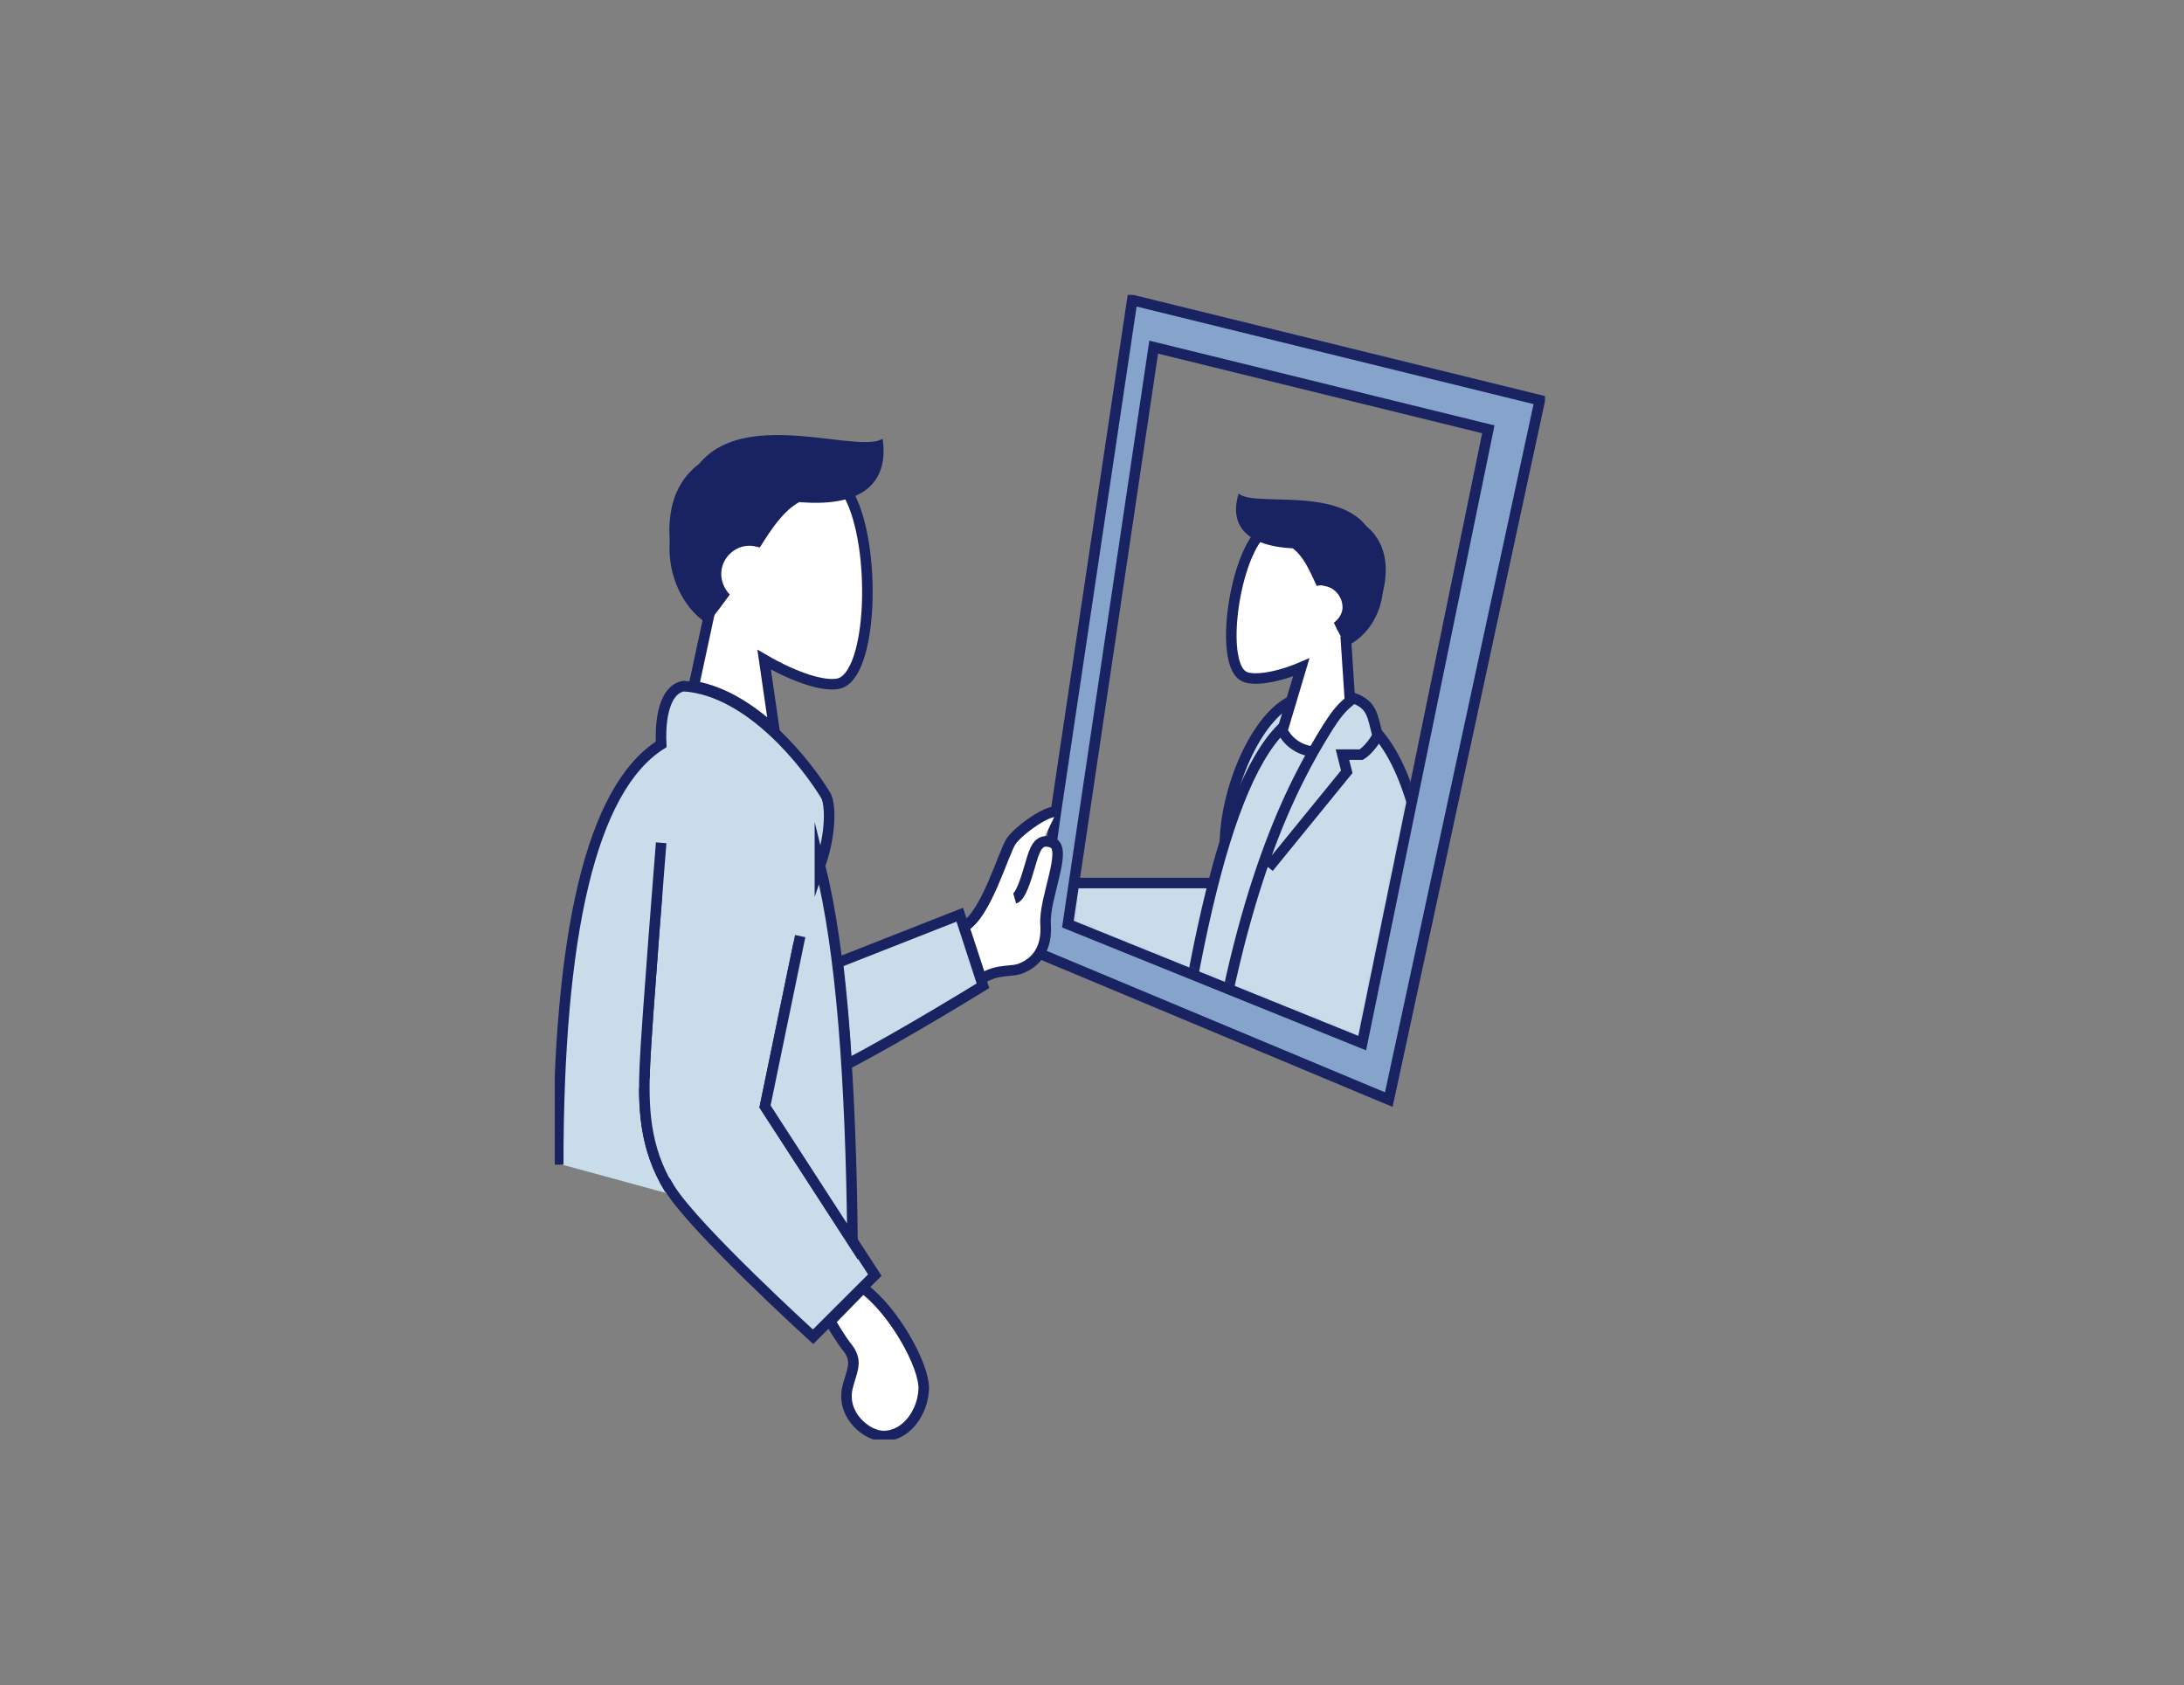 <?xml version="1.0" encoding="UTF-8"?> <svg xmlns="http://www.w3.org/2000/svg" width="311" height="240" viewBox="0 0 311 240" fill="none"><rect x="0" y="0" width="311" height="240" fill="#808080" stroke="none"/><g clip-path="url(#clip0_395_13011)"><mask id="mask0_395_13011" style="mask-type:luminance" maskUnits="userSpaceOnUse" x="152" y="49" width="60" height="100"><path d="M193.975 148.553L211.936 61.141L164.284 49.437L152.066 131.607L193.975 148.553Z" fill="white"></path></mask><g mask="url(#mask0_395_13011)"><path fill-rule="evenodd" clip-rule="evenodd" d="M172.715 125.755H149.744L150.6 132.948L170.76 139.898" fill="#C9DCEA"></path><path d="M172.715 125.755H149.744L150.6 132.948L170.76 139.898" stroke="#192362" stroke-width="1.5" stroke-miterlimit="10"></path><path fill-rule="evenodd" clip-rule="evenodd" d="M184.933 99.422C179.313 101.007 174.67 111.735 174.426 119.782L184.933 99.422Z" fill="#C9DCEA"></path><path d="M184.933 99.422C179.313 101.007 174.67 111.735 174.426 119.782" stroke="#192362" stroke-width="1.5" stroke-miterlimit="10"></path><path fill-rule="evenodd" clip-rule="evenodd" d="M202.406 161.842C206.56 132.826 203.016 102.714 190.065 100.885C179.068 99.3 172.348 119.294 166.972 156.722L202.406 161.842Z" fill="#C9DCEA" stroke="#192362" stroke-width="1.5" stroke-miterlimit="10"></path><path fill-rule="evenodd" clip-rule="evenodd" d="M178.946 76.624C175.403 81.5 173.815 94.911 177.236 96.374C178.58 96.984 181.879 96.496 185.3 95.033L182.612 104.055C182.612 104.055 183.834 106.981 187.621 107.102C190.92 107.224 192.509 104.055 192.509 104.055L191.653 91.01C194.341 88.693 196.296 85.645 196.541 81.988C197.396 71.503 182.612 71.747 178.946 76.624Z" fill="white" stroke="#192362" stroke-width="1.5" stroke-miterlimit="10"></path><path fill-rule="evenodd" clip-rule="evenodd" d="M171.982 157.453C176.503 126.243 183.834 111.979 189.088 103.567C190.187 101.86 191.042 100.641 192.753 99.422C195.441 100.397 195.441 101.982 196.174 104.786C195.075 106.737 193.853 107.468 193.853 107.468H191.165L191.776 109.907L180.657 123.561" fill="#C9DCEA"></path><path d="M171.982 157.453C176.503 126.243 183.834 111.979 189.088 103.567C190.187 101.86 191.042 100.641 192.753 99.422C195.441 100.397 195.441 101.982 196.174 104.786C195.075 106.737 193.853 107.468 193.853 107.468H191.165L191.776 109.907L180.657 123.561" stroke="#192362" stroke-width="1.5" stroke-miterlimit="10"></path><path fill-rule="evenodd" clip-rule="evenodd" d="M196.174 79.306C195.075 67.968 178.946 72.601 176.38 70.284C175.159 74.186 176.747 77.721 184.078 78.087C185.544 79.184 186.4 81.013 187.499 83.451C187.866 83.329 188.232 83.329 188.599 83.451C190.187 83.695 191.287 85.158 191.165 86.743C191.042 87.596 190.554 88.206 189.943 88.693C190.432 89.791 191.042 90.888 191.776 91.985C195.197 90.522 198.496 85.28 196.174 79.306Z" fill="#192362"></path></g><path fill-rule="evenodd" clip-rule="evenodd" d="M79.611 165.743L120.298 176.838L121.398 175.009L121.153 162.33L80.1 148.553L79.611 165.743Z" fill="#C9DCEA"></path><path fill-rule="evenodd" clip-rule="evenodd" d="M161.23 42.731L150.355 115.636L149.744 120.025C151.944 120.879 148.523 127.95 148.767 131.607C148.889 133.436 148.523 134.777 147.912 135.752L197.763 156.6L219.267 56.995L161.23 42.731ZM193.975 148.553L152.066 131.607L164.284 49.437L211.936 61.141L193.975 148.553Z" fill="#85A3CB" stroke="#192362" stroke-width="1.5" stroke-miterlimit="10"></path><path fill-rule="evenodd" clip-rule="evenodd" d="M144.49 127.95C145.346 127.706 146.079 125.268 146.69 123.195C147.301 121.123 147.789 119.172 149.867 120.025C152.066 120.879 148.645 127.95 148.889 131.607C149.133 135.143 147.545 136.972 145.59 137.825C144.124 138.556 142.291 137.825 139.725 139.41L137.282 131.973C140.458 130.266 142.902 121.366 144.002 119.782C145.101 118.197 149.256 115.271 150.477 115.636" fill="white"></path><path d="M144.49 127.95C145.346 127.706 146.079 125.268 146.69 123.195C147.301 121.123 147.789 119.172 149.867 120.025C152.066 120.879 148.645 127.95 148.889 131.607C149.133 135.143 147.545 136.972 145.59 137.825C144.124 138.556 142.291 137.825 139.725 139.41L137.282 131.973C140.458 130.266 142.902 121.366 144.002 119.782C145.101 118.197 149.256 115.271 150.477 115.636" stroke="#192362" stroke-width="1.5" stroke-miterlimit="10"></path><path fill-rule="evenodd" clip-rule="evenodd" d="M94.151 119.904C94.151 119.904 92.074 145.749 91.829 151.601C91.585 157.453 91.707 163.427 95.373 169.279C99.038 175.131 115.777 190.37 115.777 190.37L124.575 181.592L108.935 157.575L113.945 133.314" fill="#C9DCEA"></path><path d="M94.151 119.904C94.151 119.904 92.074 145.749 91.829 151.601C91.585 157.453 91.707 163.427 95.373 169.279C99.038 175.131 115.777 190.37 115.777 190.37L124.575 181.592L108.935 157.575L113.945 133.314" stroke="#192362" stroke-width="1.5" stroke-miterlimit="10"></path><path fill-rule="evenodd" clip-rule="evenodd" d="M122.864 183.421C127.263 186.591 131.661 194.515 131.539 197.807C131.417 201.099 129.095 204.512 125.796 204.512C123.475 204.512 119.809 201.586 120.665 197.685C121.153 195.491 122.253 194.028 120.787 192.077C119.687 190.736 118.221 188.176 118.221 188.176L122.864 183.421Z" fill="white" stroke="#192362" stroke-width="1.5" stroke-miterlimit="10"></path><path fill-rule="evenodd" clip-rule="evenodd" d="M120.909 70.528C116.999 63.335 97.083 60.165 96.106 74.429C95.739 79.428 97.816 83.817 100.993 87.474L98.794 97.715C103.07 98.447 106.98 101.007 110.279 104.055L108.813 93.936C113.211 96.496 117.366 97.837 119.443 97.349C124.33 96.13 124.819 77.721 120.909 70.528Z" fill="white" stroke="#192362" stroke-width="1.5" stroke-miterlimit="10"></path><path fill-rule="evenodd" clip-rule="evenodd" d="M120.543 151.601C128.118 147.7 139.97 140.385 139.97 140.385L136.671 130.266L119.321 137.093C119.809 141.482 120.298 146.359 120.543 151.601Z" fill="#C9DCEA" stroke="#192362" stroke-width="1.5" stroke-miterlimit="10"></path><path fill-rule="evenodd" clip-rule="evenodd" d="M95.373 169.401C91.707 163.427 91.585 157.575 91.829 151.723C92.074 145.871 94.151 120.025 94.151 120.025M113.945 133.314L108.935 157.575L121.398 176.838C121.153 153.552 119.809 135.509 116.755 123.195V123.317C118.465 118.441 118.221 114.417 117.61 113.32C115.044 109.053 106.858 98.325 97.328 97.715C94.151 98.325 94.029 103.811 94.151 106.005C84.132 112.345 79.489 133.07 79.489 165.865" fill="#C9DCEA"></path><path d="M95.373 169.401C91.707 163.427 91.585 157.575 91.829 151.723C92.074 145.871 94.151 120.025 94.151 120.025M113.945 133.314L108.935 157.575L121.398 176.838C121.153 153.552 119.809 135.509 116.755 123.195V123.317C118.465 118.441 118.221 114.417 117.61 113.32C115.044 109.053 106.858 98.325 97.328 97.715C94.151 98.325 94.029 103.811 94.151 106.005C84.132 112.345 79.489 133.07 79.489 165.865" stroke="#192362" stroke-width="1.5" stroke-miterlimit="10"></path><path fill-rule="evenodd" clip-rule="evenodd" d="M97.328 70.772C100.993 55.776 121.764 65.042 125.674 62.482C126.53 67.968 123.719 72.357 113.822 71.503C111.623 72.722 110.035 75.039 108.202 77.965C107.713 77.843 107.224 77.721 106.736 77.721C104.536 77.721 102.704 79.55 102.704 81.744C102.704 82.841 103.192 83.939 103.926 84.67C102.948 86.011 101.971 87.352 100.749 88.815C96.35 86.133 93.051 78.331 97.328 70.772Z" fill="#192362"></path></g><defs><clipPath id="clip0_395_13011"><rect width="141" height="163" fill="white" transform="translate(79 42)"></rect></clipPath></defs></svg> 
